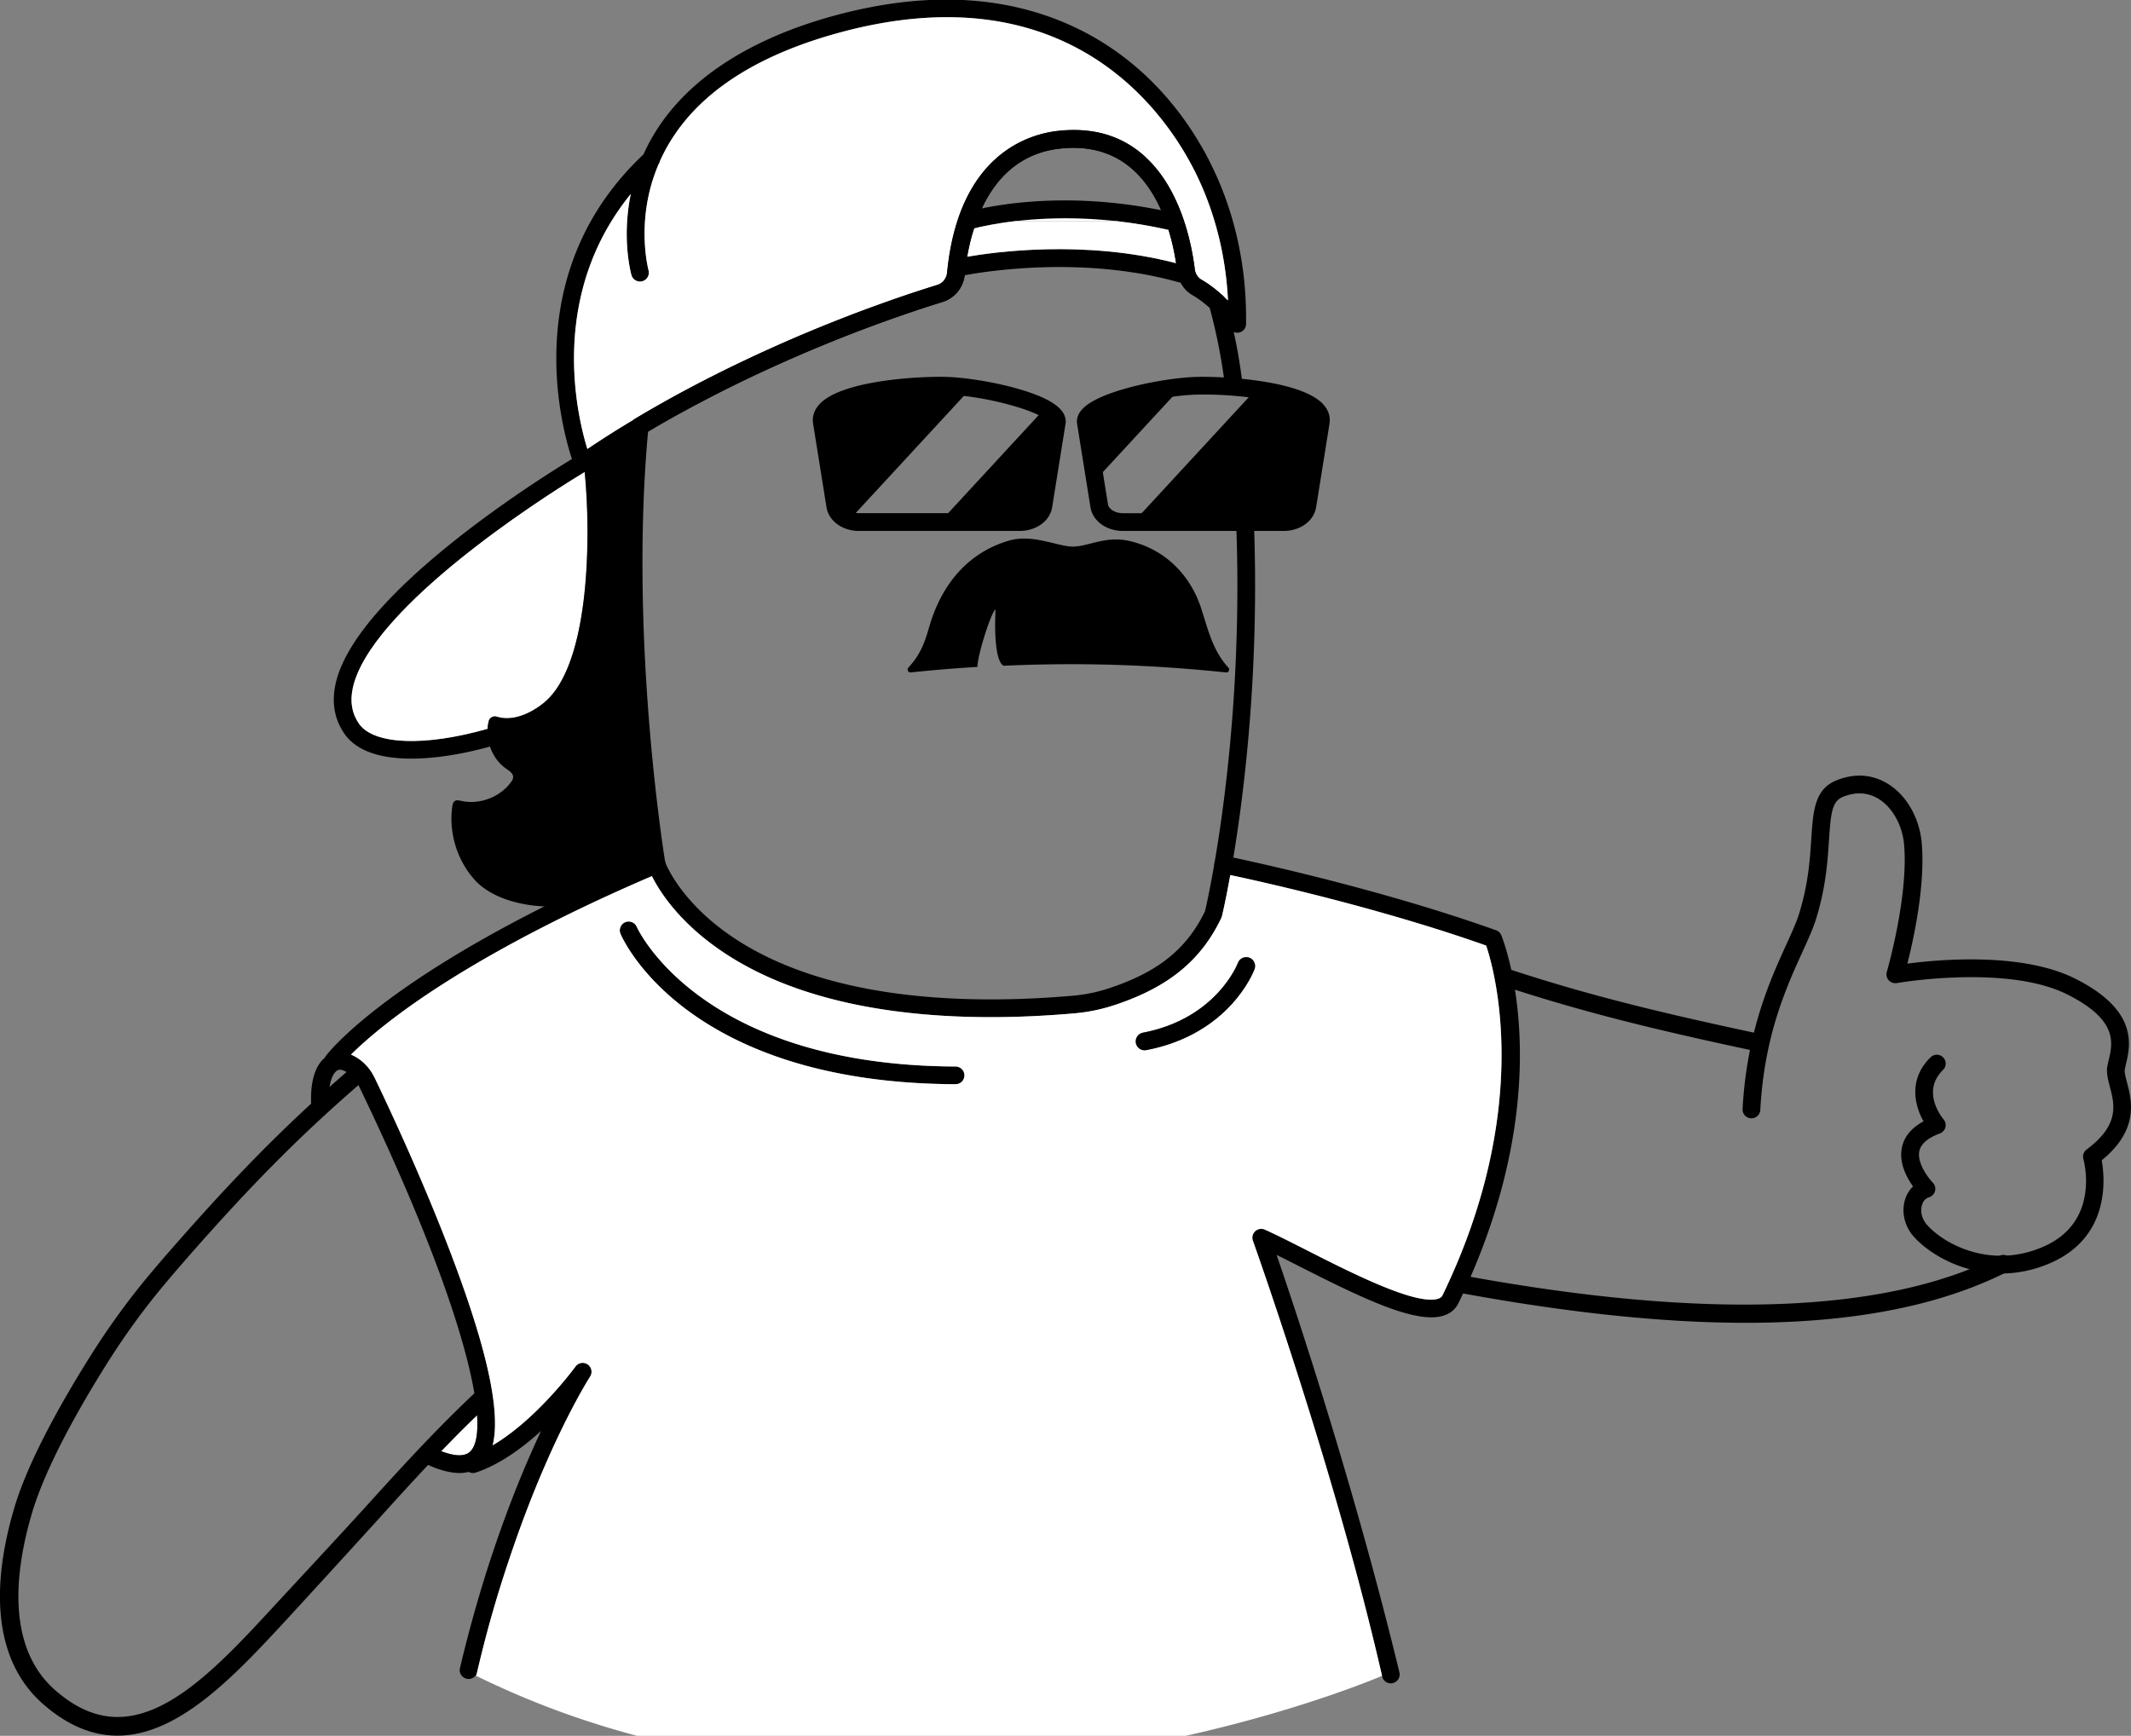 <svg xmlns="http://www.w3.org/2000/svg" id="Layer_1" viewBox="0 0 788 642"><rect x="0" y="0" width="788" height="642" fill="#808080" stroke="none"/><defs><style>.cls-1,.cls-2{stroke-width:0}.cls-2{fill:#fff}</style></defs><path d="M173.32 544.38c.77.43 1.7.54 2.61.25 8.72-2.89 17.15-9.03 24.15-15.39-4.77 10.15-10.46 23.52-16.18 40.03-4.54 13.07-9.39 29.04-13.82 47.67-.34 1.44.34 2.94 1.66 3.63l.06.03c1.87.97 4.16-.07 4.65-2.12 4.35-18.28 9.1-33.95 13.55-46.78 14.02-40.49 28.08-62.34 28.21-62.55.97-1.49.57-3.49-.89-4.49a3.262 3.262 0 0 0-4.51.77c-.16.23-14.28 19.54-30.64 29.13-2.72 1.61-5.51 2.93-8.31 3.87-1.72.56-2.66 2.43-2.08 4.13.28.82.84 1.46 1.54 1.84ZM456.05 317.17c-.38 2.33-.75 4.49-1.11 6.48-1.72 9.62-3.02 15.02-3.07 15.2-.05.23-.13.43-.23.64-7.56 15.92-19.93 25.92-40.15 32.46a64.877 64.877 0 0 1-13.92 2.82c-9.61.85-20.15 1.43-31.15 1.43-33.03 0-70.16-5.16-98.05-23.41-16.98-11.11-24.49-23.11-27.29-28.75-.64-1.28-1.03-2.25-1.25-2.77-.05-.15-.1-.26-.13-.34-.07-.2-.13-.41-.16-.62v-.02c-.26-1.56.64-3.11 2.18-3.62.16-.05.31-.1.48-.11.02-.02.03-.02.05-.02.18-.03.34-.05.52-.05.48 0 .95.1 1.38.31.15.07.28.13.41.23.1.05.2.11.28.21.07.03.13.1.2.16.11.1.21.21.33.34.08.1.16.23.23.36.05.08.1.16.13.26.03.03.05.08.07.11.07.13.1.28.15.41.02.02.02.03.02.05.38.92 1.89 4.43 5.33 9.18 4.02 5.51 10.66 12.7 21.2 19.52 35.61 22.98 87.37 23.88 124.52 20.61 4.25-.39 8.46-1.23 12.48-2.54 18.46-5.97 29.28-14.56 36.1-28.72 1.13-4.84 14.21-62.85 11.62-140.6-.03-1.08-.08-2.18-.11-3.28l-.15-3.28-.15-3.26a3.303 3.303 0 0 1 3.11-3.44c1.79-.1 3.34 1.31 3.44 3.11.07 1.2.11 2.39.16 3.59l.15 3.28c.03 1.1.07 2.2.11 3.28 1.72 52.54-3.64 96.18-7.72 120.8Z" class="cls-1"/><path d="M246.06 319.74c0 .34-.05.69-.16 1-.03.13-.08.26-.15.38-.05.11-.11.23-.18.34-.38.62-.97 1.1-1.67 1.36-.95.41-1.87.8-2.8 1.2-46.74 20.06-75.42 37.92-91.36 49.47-9.98 7.25-16.29 12.95-19.92 16.54-2.75 2.75-3.93 4.28-3.97 4.31-.64.84-1.62 1.28-2.61 1.28-.7 0-1.39-.21-1.98-.66a3.281 3.281 0 0 1-1.03-3.89c.1-.25.23-.48.39-.7.87-1.13 18.7-24 80.67-55.13 11.13-5.61 23.7-11.48 37.87-17.51v-.02c.77-.33 1.56-.67 2.34-1 .08-.03.15-.07.23-.08.15-.07.31-.1.48-.13h.05c.18-.03.34-.05.52-.05.48 0 .95.1 1.38.31.15.07.28.13.41.23.1.05.2.11.28.21.07.03.13.1.2.16.11.1.21.21.33.34.08.1.16.23.23.36.05.08.1.16.13.26.03.03.05.08.07.11.07.13.1.28.15.41.02.07.03.13.05.2 0 .07.02.11.02.13v.03c.03.18.05.34.05.51ZM645.51 489.24c-30.4 0-65.35-3.66-105.16-10.97a3.275 3.275 0 0 1-2.63-3.82c.33-1.78 2.03-2.97 3.82-2.63 89.28 16.39 155.84 13.92 197.81-7.34 1.62-.82 3.59-.17 4.41 1.44.82 1.62.17 3.59-1.44 4.41-24.9 12.61-56.94 18.91-96.8 18.91ZM647.94 388.43c-.23 0-.46-.02-.69-.07-34.13-7.31-61.3-13.82-91.24-23.68a3.278 3.278 0 1 1 2.05-6.23c29.67 9.77 56.65 16.23 90.57 23.49a3.277 3.277 0 0 1-.68 6.48Z" class="cls-1"/><path d="M560.18 366.04c-.41-2.71-.89-5.13-1.34-7.31v-.02c-1.69-7.72-3.44-12.18-3.69-12.79a3.208 3.208 0 0 0-1.93-1.85c-40.21-14.38-85.15-24.34-97.16-26.9-1.93-.41-3.02-.62-3.08-.64-1.79-.36-3.51.79-3.85 2.57-.36 1.77.79 3.49 2.56 3.85.08.02 1.21.25 3.26.69 12.07 2.56 55.39 12.2 94.62 26.08 2.97 8.77 17.57 59.82-16.15 129.37-.21.41-.56.89-1.52 1.21-8.11 2.72-32.51-9.69-48.65-17.9-5.82-2.95-11.31-5.75-15.52-7.62-1.21-.54-2.61-.3-3.57.59-.95.89-1.3 2.26-.85 3.51.32.89 27.73 78.17 47.8 161.21.48 2 2.69 3.07 4.55 2.18.02 0 .04-.02.06-.03a3.27 3.27 0 0 0 1.76-3.7c-16.57-68.49-38.07-133.04-45.42-154.43 2.57 1.28 5.36 2.69 8.23 4.15 24.36 12.39 43.79 21.62 53.7 18.26 2.44-.8 4.28-2.39 5.33-4.57.57-1.2 1.15-2.39 1.7-3.57.97-2.07 1.89-4.13 2.77-6.16 20.47-47.06 19.82-84.6 16.41-106.18ZM444.38 225.65c-4.18-13.52-14.3-22.9-27.14-25.65-8.42-1.81-14.64 2.01-20.22 2.16-5.74.15-15.02-4.88-24.08-2.17-15.22 4.55-23.87 15.98-28.25 28.46-1.98 5.58-2.7 11.95-8.77 18.43-.69.73-.12 1.91.87 1.81 2.12-.22 4.24-.43 6.36-.63a532.6 532.6 0 0 1 18.27-1.4c.19-5.28 5.6-21.46 6.71-21.13 0 0-1.14 18.47 2.97 20.7 25.79-1.17 50.16-.56 75.88 1.84 2.12.2 4.24.41 6.36.63 1 .1 1.56-1.08.87-1.81-6.07-6.48-7.88-15.65-9.86-21.23ZM447.02 59.16c-11.87-22.93-29.67-40.2-51.49-49.95-25.47-11.39-55.34-12.38-88.78-2.93-24.57 6.95-55.62 21.36-68.8 50.83-45.77 43.05-30.69 99.8-26.46 112.65.54 1.66.9 2.57.93 2.66.38.93 1.15 1.62 2.1 1.92.31.1.62.13.95.13.23 0 .48-.03.7-.08.38-.08.72-.23 1.05-.44.03 0 .07-.03.1-.05 5.07-3.49 10.18-6.84 15.34-10.03 1.16-.72 2.33-1.43 3.49-2.13 1.15-.7 2.3-1.39 3.46-2.07.75-.46 1.49-.9 2.25-1.33.31-.2.62-.38.92-.54 3.23-1.89 6.46-3.69 9.67-5.46.07-.05.13-.08.21-.11 1.69-.92 3.36-1.82 5.05-2.72 1.89-1 3.77-1.98 5.64-2.95 21.43-11.02 41.77-19.46 57.67-25.44.07-.03.15-.07.23-.08 1.33-.49 2.61-.97 3.87-1.43.72-.26 1.43-.52 2.13-.77 1.13-.41 2.23-.8 3.3-1.18 1.34-.48 2.66-.93 3.92-1.36.49-.18.98-.34 1.46-.51.48-.16.97-.33 1.43-.48 1.38-.48 2.69-.92 3.93-1.31.41-.15.82-.28 1.21-.39.82-.28 1.61-.52 2.36-.77.51-.16.98-.31 1.46-.46.77-.25 1.49-.46 2.16-.67 4.46-1.36 7.67-5.23 8.21-9.89.02-.08.02-.18.03-.26.08-.87.2-1.8.33-2.82.02-.11.02-.23.03-.34.15-1.08.33-2.23.54-3.43.56-3.2 1.36-6.79 2.56-10.48.26-.9.57-1.8.9-2.7.13-.33.25-.66.39-1 .48-1.25 1-2.48 1.57-3.7 4.98-10.69 13.72-20.47 29-22.13 20.62-2.23 31.54 9.74 37.31 22.79.54 1.21 1.05 2.46 1.51 3.69.03.11.08.25.13.36.39 1.08.75 2.16 1.08 3.25 1.38 4.44 2.25 8.72 2.8 12.31.16 1.1.31 2.15.43 3.1.02.15.03.28.07.43.02.11.03.21.05.33.21 1.15.61 2.26 1.15 3.3 1.02 1.95 2.57 3.61 4.52 4.7.33.18.66.38.98.59.16.1.33.21.48.31.26.16.51.33.75.51.26.18.51.36.77.56.26.18.52.38.77.59.25.18.49.38.74.57.03.02.07.05.11.1.25.2.49.39.74.61.28.23.54.46.82.7 4.36 3.87 7.61 8 7.66 8.05.36.44.8.79 1.31 1 .74.3 1.57.34 2.34.08 1.33-.46 2.21-1.7 2.21-3.1v-2.31c0-20.75-4.77-40.9-13.77-58.29Zm5.36 50.36c-.54-.49-1.08-.97-1.62-1.43-.39-.34-.8-.67-1.21-1-1.79-1.44-3.52-2.64-5.2-3.59a5.138 5.138 0 0 1-2.52-3.84c-.11-.98-.26-2.11-.48-3.38-.08-.51-.16-1.05-.26-1.59-.15-.82-.31-1.69-.49-2.59-.13-.59-.26-1.21-.39-1.84-.15-.64-.3-1.28-.46-1.93-.16-.66-.34-1.33-.52-2-.08-.34-.18-.67-.28-1.02-.2-.69-.41-1.39-.62-2.08-.11-.36-.23-.7-.34-1.07-.23-.7-.48-1.43-.74-2.15-.11-.36-.25-.72-.39-1.08-.56-1.44-1.15-2.9-1.8-4.34-.62-1.36-1.28-2.72-2.02-4.07-1.46-2.67-3.15-5.3-5.1-7.74-.98-1.21-2.02-2.39-3.13-3.51-7.49-7.56-18.18-12.51-33.44-10.87-10.95 1.18-36.88 8.66-41.15 52.49-.21 2.13-1.64 3.9-3.66 4.52-1.43.44-3.02.93-4.79 1.51-.49.15-1 .31-1.52.49l-.13.05c-.69.23-1.41.46-2.15.7-.34.11-.7.23-1.08.36-.57.18-1.16.39-1.77.59-.59.2-1.18.39-1.8.61-.05.02-.1.03-.16.07-1.26.43-2.57.89-3.95 1.36-.56.21-1.13.41-1.7.61-.92.31-1.85.66-2.82 1.02-14.29 5.18-33.11 12.67-53.49 22.52-.3.13-.61.3-.92.44-3.18 1.56-6.41 3.18-9.67 4.85-1.1.56-2.21 1.13-3.33 1.72-1.64.85-3.28 1.74-4.93 2.61-1.77.95-3.56 1.93-5.34 2.92-1.57.89-3.16 1.79-4.74 2.69-1.97 1.11-3.93 2.26-5.9 3.44-.25.13-.51.29-.75.44-.36.21-.7.43-1.05.64 0 0-.02.02-.03.02-5.82 3.46-11.61 7.11-17.33 10.97-4.05-13.16-14.2-57.13 16.06-94.31-3.43 16.61.07 29.38.25 30a3.27 3.27 0 0 0 4.03 2.26c1.75-.49 2.77-2.3 2.28-4.05-.03-.15-4.33-16.05 1.95-34.59.52-1.54 1.1-3.07 1.72-4.54.26-.36.43-.77.52-1.18 9.77-21.88 31.46-37.7 64.54-47.06 84.23-23.8 120.83 26.74 132.67 49.59 7.61 14.69 12.02 31.49 12.87 48.95-.49-.49-1.02-.98-1.57-1.48-.03-.05-.07-.08-.11-.13Z" class="cls-1"/><path d="M454.07 111.13c-.49-.49-1.02-.98-1.57-1.48-.03-.05-.07-.08-.11-.13-.54-.49-1.08-.97-1.62-1.43-.41-.34-.82-.69-1.21-1-1.79-1.44-3.52-2.64-5.2-3.59a5.138 5.138 0 0 1-2.52-3.84c-.11-.98-.26-2.11-.48-3.38-.08-.51-.16-1.05-.26-1.59-.15-.82-.31-1.69-.49-2.59-.11-.59-.25-1.21-.39-1.84-.15-.64-.3-1.28-.46-1.93-.16-.66-.33-1.33-.52-2-.08-.34-.18-.67-.28-1.02-.2-.69-.41-1.39-.62-2.08-.11-.36-.23-.7-.34-1.07-.23-.7-.48-1.43-.74-2.15-.11-.36-.25-.72-.39-1.08-.54-1.44-1.13-2.9-1.8-4.34-2.46-5.46-5.79-10.85-10.25-15.31-7.49-7.56-18.18-12.51-33.44-10.87-10.95 1.18-36.88 8.66-41.15 52.49-.21 2.13-1.64 3.9-3.66 4.52-1.43.44-3.02.93-4.79 1.51-17.02 5.44-49.46 17-84.51 35.39-1.64.84-3.28 1.72-4.93 2.61-1.77.95-3.56 1.93-5.34 2.92-1.57.89-3.16 1.77-4.74 2.69-1.97 1.11-3.93 2.26-5.9 3.44-.51.28-1 .59-1.51.89-.1.07-.2.13-.3.2 0 0-.02.02-.03.02-5.82 3.46-11.61 7.11-17.33 10.97-4.05-13.16-14.2-57.13 16.06-94.31-3.43 16.61.07 29.38.25 30a3.27 3.27 0 0 0 4.03 2.26c1.75-.49 2.77-2.3 2.28-4.05-.03-.15-4.33-16.05 1.95-34.59.52-1.54 1.1-3.07 1.72-4.54.26-.36.43-.77.52-1.18 9.77-21.88 31.46-37.7 64.54-47.06 84.23-23.8 120.83 26.74 132.67 49.59 7.61 14.69 12.02 31.49 12.87 48.95Z" class="cls-2"/><path d="M218.68 171.77a3.28 3.28 0 0 1-1.36 2.13c-.03.02-.07.05-.1.05-.03.03-.07.07-.1.08-.02.02-.34.21-.93.57-4.2 2.52-21.88 13.39-40.05 27.41-26.95 20.79-42.75 38.92-45.67 52.42-1.1 5.13-.34 9.48 2.31 13.28 5.48 7.77 24.36 8.44 47.51 1.84.95-.26 1.92-.56 2.88-.85 1.72-.54 3.57.43 4.1 2.16a3.27 3.27 0 0 1-2.16 4.1c-1.3.39-2.61.79-3.93 1.16-9.64 2.67-19.93 4.46-29.06 4.46-10.85 0-20.07-2.52-24.69-9.11-3.72-5.3-4.85-11.51-3.36-18.43 7.13-32.93 73.8-74.98 87.42-83.28 1.23-.75 2.03-1.23 2.31-1.39 1.56-.92 3.57-.39 4.49 1.16.41.7.54 1.49.39 2.23Z" class="cls-1"/><path d="M432.55 81.78h-74.92s1.34-.41 3.85-1c9.51-2.16 35.8-6.64 69.39.64.56.11 1.11.23 1.67.36Z" class="cls-2"/><path d="M435.74 82.51a3.278 3.278 0 0 1-3.2 2.56c-.15 0-.29-.02-.46-.03-.08-.02-.18-.03-.26-.05-6.62-1.51-12.98-2.52-18.98-3.2-15.07-1.67-27.92-1.1-37.33 0-7.52.87-12.85 2.07-15.33 2.7-1 .25-1.54.41-1.59.43-1.72.52-3.57-.44-4.1-2.16-.54-1.74.43-3.57 2.16-4.1.33-.1 2.56-.79 6.39-1.57 11.03-2.31 35.41-5.62 66.31.66 1.28.26 2.59.54 3.9.84 1.77.41 2.89 2.16 2.48 3.93ZM439.86 102.13a3.276 3.276 0 0 1-3.15 2.38c-.05 0-.08 0-.13-.02-.25 0-.51-.03-.77-.1-5.9-1.67-11.84-2.89-17.66-3.74-15.66-2.34-30.52-2.15-41.77-1.31-10.52.79-17.88 2.11-19.69 2.48-.26.05-.41.08-.43.08-1.77.38-3.51-.75-3.88-2.52-.38-1.77.75-3.52 2.52-3.88.23-.05 1.16-.25 2.72-.52 9.69-1.7 43.36-6.48 77.26 2.38.9.23 1.8.48 2.7.74 1.75.49 2.75 2.3 2.26 4.05Z" class="cls-1"/><path d="M201 260.04c-4.92 3.95-11.51 6.85-17.28 5.05-1.31-.41-2.67.31-3 1.64-.23.92-.36 1.87-.43 2.82-23.15 6.61-42.03 5.93-47.51-1.84-2.66-3.8-3.41-8.15-2.31-13.28 2.92-13.51 18.72-31.64 45.67-52.42 18.16-14.02 35.85-24.88 40.05-27.41 2.34 23.2 2.11 71.57-15.2 85.44Z" class="cls-2"/><path d="m242.78 319.74-2.9 1.49-.03.02-26.21 13.46c-4.33.57-8.46.74-12.33.54h-.02c-11.67-.57-20.87-4.38-25.75-9.82-6.52-7.25-9.64-17.41-8.31-27.06.11-.82.31-1.74 1.03-2.15.66-.39 1.51-.18 2.26-.02 6.75 1.52 14.28-1.3 18.39-6.87.43-.57.82-1.21.84-1.92 0-1.38-1.39-2.28-2.52-3.07-2.87-1.98-4.95-4.93-6.05-8.23-.72-2.11-1.03-4.36-.89-6.57.07-.95.2-1.9.43-2.82.33-1.33 1.69-2.05 3-1.64 5.77 1.8 12.36-1.1 17.28-5.05 17.31-13.87 17.54-62.24 15.2-85.44-.02-.08-.02-.15-.02-.21-.05-.34-.08-.67-.11-1l2.62-1.62 14.07-8.69v-.02l3.46-2.13c-.02.26-.03.54-.05.8-5.49 80.7 3.57 140.57 6.05 154.78v.02c.36 2.11.57 3.21.57 3.21ZM740.01 470.96c-14.3 0-26.28-6.94-32.2-13.44-3.47-3.8-4.77-9.04-3.41-13.68.6-2.04 1.62-3.73 3.01-5.02-2.4-3.35-5.36-8.88-4.08-14.6.88-3.93 3.55-7.11 7.95-9.49-3.41-6.06-5.57-15.69 2.62-23.7a3.274 3.274 0 0 1 4.64.05 3.274 3.274 0 0 1-.05 4.64c-8.03 7.87-.65 17.25.22 18.3.68.82.93 1.92.65 2.95a3.273 3.273 0 0 1-2.02 2.23c-4.44 1.65-6.99 3.82-7.59 6.46-1 4.39 3.24 9.96 4.96 11.74.79.81 1.1 1.97.83 3.07a3.274 3.274 0 0 1-2.16 2.33c-1.4.46-2.22 1.35-2.68 2.9-.72 2.46.03 5.3 1.96 7.42 7.09 7.77 24.47 16.26 43.3 7.81 20.62-9.24 14.69-31.33 14.43-32.26-.36-1.31.11-2.71 1.2-3.52 12.28-9.14 10.32-16.6 8.6-23.18-.71-2.7-1.38-5.26-.92-7.7.13-.69.3-1.44.49-2.23 1.48-6.26 3.51-14.83-15.39-24.28-22.3-11.15-62.54-4.25-62.95-4.17-1.11.2-2.25-.2-3.01-1.04a3.27 3.27 0 0 1-.7-3.11c.08-.28 8.07-27.89 6.38-47.12-.63-7.16-4.37-13.8-9.52-16.91-3.93-2.38-8.49-2.61-13.17-.66-3.97 1.66-4.42 6.06-5.07 15.88-.52 7.9-1.17 17.74-4.88 29.52-1.1 3.49-2.89 7.42-4.96 11.96-5.95 13.05-14.09 30.93-15.57 58.39-.1 1.81-1.62 3.2-3.45 3.1-1.81-.1-3.2-1.64-3.1-3.45 1.54-28.7 10.33-47.99 16.15-60.75 1.98-4.35 3.69-8.1 4.67-11.21 3.48-11.03 4.1-20.43 4.59-27.98.67-10.18 1.2-18.21 9.09-21.5 6.69-2.79 13.29-2.41 19.08 1.1 6.98 4.22 11.84 12.64 12.66 21.95 1.38 15.61-2.99 35.54-5.3 44.64 11.98-1.57 42.43-4.26 61.98 5.52 23.54 11.77 20.48 24.71 18.84 31.66-.16.69-.32 1.34-.43 1.93-.19.99.3 2.85.82 4.82 1.73 6.6 4.59 17.48-9.35 28.8 1.23 6.92 3.04 28.14-18.54 37.81C752.2 469.82 745.9 471 740 471ZM356.63 397.74a3.29 3.29 0 0 1-3.28 3.26h-.02c-99.28-.41-122.93-53.36-123.88-55.6-.72-1.67.07-3.59 1.72-4.31 1.67-.7 3.59.07 4.29 1.74.28.61 23.34 51.23 117.9 51.62 1.8.02 3.26 1.49 3.26 3.3ZM308.86 187.08c.39 2.41 2.38 4.38 5.08 5.35l45.15-48.91c-3.72-.52-7.22-.82-10.11-.87-15.57-.23-46.45 3.13-45.08 13.39l4.97 31.04ZM386.31 151.12l-38.75 41.97h29.45c4.48 0 8.25-2.58 8.8-6.02l4.97-31.04c0-1.71-1.7-3.37-4.48-4.92ZM436.93 143.07c-14.66 1.52-35.43 7-35.43 12.97l3.47 21.65 31.96-34.62ZM464.43 144.03l-45.29 49.06h55.5c4.48 0 8.25-2.58 8.8-6.02l4.97-31.04c.86-6.47-11.11-10.2-23.98-12.01Z" class="cls-1"/><path d="M377.02 196.37h-59.36c-6.16 0-11.23-3.69-12.04-8.77l-4.97-31.04c-.34-2.53.43-4.89 2.23-6.9 7.89-8.88 35.99-10.45 46.14-10.28 7.41.11 18.25 1.84 26.99 4.3 16.2 4.57 18.07 9.24 18.07 12.36 0 .17-.01.35-.04.52l-4.97 31.04c-.81 5.08-5.88 8.77-12.04 8.77Zm-29.85-50.45c-15.87 0-34.99 3.14-39.39 8.09-.65.73-.69 1.22-.64 1.59l4.95 30.95c.25 1.57 2.45 3.25 5.57 3.25h59.36c3.12 0 5.31-1.69 5.57-3.25l4.88-30.5c-1.92-3.72-23.35-9.9-38.55-10.12-.58 0-1.16-.01-1.75-.01Zm40.36 10.29ZM474.63 196.37h-59.36c-6.16 0-11.23-3.69-12.04-8.78l-4.97-31.03a2.96 2.96 0 0 1-.04-.52c0-3.12 1.87-7.79 18.07-12.36 8.73-2.46 19.58-4.19 26.99-4.3 10.14-.17 38.24 1.4 46.14 10.28 1.79 2.02 2.56 4.37 2.24 6.82l-4.98 31.12c-.81 5.08-5.88 8.77-12.04 8.77Zm-69.8-40.31 4.88 30.5c.25 1.57 2.45 3.25 5.56 3.25h59.36c3.12 0 5.31-1.69 5.56-3.25l4.97-31.04c.04-.29 0-.78-.65-1.51-4.56-5.13-24.97-8.35-41.14-8.08-15.2.23-36.63 6.4-38.55 10.12Zm-.07.15Z" class="cls-1"/><path d="M173.9 536.82c-2.28 2.26-6.61 1.49-10.74-.1 4.25-4.43 8.64-8.87 13.25-13.28.46 6.88-.44 11.34-2.51 13.38Z" class="cls-2"/><path d="M182.18 534.54c-.75 2.97-1.98 5.28-3.67 6.95a10.763 10.763 0 0 1-5.18 2.89c-1.05.28-2.18.41-3.39.41-3.31 0-7.2-.98-11.61-2.97-.64-.3-1.28-.59-1.93-.92a3.279 3.279 0 0 1-1.48-4.39c.8-1.62 2.77-2.3 4.39-1.48 1.21.59 2.52 1.18 3.85 1.69 4.13 1.59 8.46 2.36 10.74.1 2.07-2.03 2.97-6.49 2.51-13.38v-.02c-.16-2.39-.49-5.1-1-8.1v-.02c-3.69-21.98-16.82-59.93-42.85-113.96-.02-.03-.03-.08-.05-.11-.98-2.07-2.52-3.72-4.36-4.74a8.18 8.18 0 0 0-1.69-.74c-.75-.23-1.39-.13-2 .33-.54.41-1.97 1.84-2.59 5.92v.02c-.21 1.48-.34 3.26-.28 5.49.05 1.8-1.38 3.31-3.2 3.36h-.08a3.285 3.285 0 0 1-3.28-3.19c-.26-9.92 2.61-14.49 5.2-16.59.1-.08.18-.16.28-.23 2.33-1.75 5.13-2.23 7.92-1.34.48.15.93.33 1.39.52 3.67 1.56 6.77 4.54 8.61 8.34 5.56 11.54 19.67 41.59 30.62 71.46 11.69 31.82 16.03 53.16 13.13 64.7Z" class="cls-1"/><path d="M138.42 398.38c5.56 11.54 19.67 41.59 30.62 71.46 11.69 31.82 16.03 53.16 13.13 64.7 16.36-9.59 30.47-28.9 30.64-29.13a3.262 3.262 0 0 1 4.51-.77c1.46 1 1.85 3 .89 4.49-.13.21-14.2 22.06-28.21 62.55-4.77 13.77-9.3 28.12-13.9 48.13 156.69 77.21 334.96 0 334.96 0-17.03-74.94-47.47-160.11-47.78-160.93-.44-1.25-.1-2.62.85-3.51.97-.89 2.36-1.13 3.57-.59 4.21 1.87 9.71 4.67 15.52 7.62 16.15 8.21 40.54 20.62 48.65 17.9.97-.33 1.31-.8 1.52-1.21 33.72-69.56 19.11-120.6 16.15-129.37-39.23-13.89-82.55-23.52-94.62-26.08-1.72 9.62-3.02 15.02-3.07 15.2-.05.23-.13.43-.23.64-7.56 15.92-19.93 25.92-40.15 32.46a64.877 64.877 0 0 1-13.92 2.82c-9.61.85-20.15 1.43-31.15 1.43-33.03 0-70.16-5.16-98.05-23.41-16.98-11.12-24.49-23.11-27.29-28.75-46.74 20.07-75.42 37.92-91.36 49.47-9.98 7.25-16.29 12.95-19.92 16.54 3.67 1.56 6.77 4.54 8.61 8.34Zm284.21-16.44c27.26-5.23 35.05-25.59 35.11-25.79a3.287 3.287 0 0 1 4.21-1.95c1.7.62 2.57 2.51 1.95 4.21-.36.97-9.18 24.05-40.05 29.97-.21.03-.43.05-.62.05-1.54 0-2.92-1.08-3.21-2.66-.34-1.79.82-3.51 2.61-3.84Zm-191.45-40.85c1.67-.71 3.59.07 4.3 1.74.28.61 23.34 51.23 117.9 51.62a3.3 3.3 0 0 1 3.26 3.29 3.29 3.29 0 0 1-3.28 3.26h-.02c-99.28-.41-122.93-53.36-123.88-55.6-.72-1.67.07-3.59 1.72-4.31Z" class="cls-2"/><path d="M463.91 358.42c-.36.97-9.18 24.05-40.05 29.97-.21.03-.43.05-.62.05-1.54 0-2.92-1.08-3.21-2.66-.34-1.79.82-3.51 2.61-3.84 27.26-5.23 35.05-25.59 35.11-25.79.64-1.7 2.52-2.57 4.21-1.95 1.7.62 2.57 2.51 1.95 4.21Z" class="cls-1"/><path d="M434.89 97.34c-33.9-8.85-67.57-4.08-77.26-2.38.56-3.2 1.36-6.79 2.56-10.48 2.48-.64 7.8-1.84 15.33-2.7h37.33c6 .67 12.36 1.69 18.98 3.2.08.02.18.03.26.05 1.38 4.44 2.25 8.72 2.8 12.31Z" class="cls-2"/><path d="M456.45 143.96c-1.8.25-3.44-1.03-3.67-2.84-.07-.51-.13-1.02-.21-1.52-1.2-8.7-2.97-17.39-5.29-25.87-.28-.25-.54-.48-.82-.7-.25-.21-.49-.41-.74-.61-.05-.05-.08-.08-.11-.1-.25-.2-.49-.39-.74-.57-.25-.21-.51-.41-.77-.59-.26-.2-.51-.38-.77-.56-.25-.18-.49-.34-.75-.51-.15-.1-.31-.21-.48-.31-.33-.21-.66-.41-.98-.59-1.95-1.1-3.51-2.75-4.52-4.7-.54-1.03-.93-2.15-1.15-3.3-.02-.11-.03-.21-.05-.33-.03-.15-.05-.28-.07-.43-.11-.95-.26-2-.43-3.1-.56-3.59-1.43-7.87-2.8-12.31-.33-1.08-.69-2.16-1.08-3.25a2.6 2.6 0 0 1-.13-.36c-.46-1.23-.97-2.48-1.51-3.69-5.77-13.05-16.69-25.02-37.31-22.79-15.28 1.66-24.02 11.44-29 22.13-.57 1.23-1.1 2.46-1.57 3.7-.15.34-.26.67-.39 1-.33.9-.64 1.8-.9 2.7-1.2 3.69-2 7.28-2.56 10.48-.21 1.2-.39 2.34-.54 3.43-.02.11-.02.23-.03.34-.13 1.02-.25 1.95-.33 2.82-.02.08-.02.18-.03.26a11.72 11.72 0 0 1-8.21 9.89c-.67.21-1.39.43-2.16.67-.48.15-.95.3-1.46.46-.75.25-1.54.49-2.36.77-.39.11-.8.25-1.21.39-1.25.39-2.56.84-3.93 1.31-.46.15-.95.31-1.43.48-.48.16-.97.33-1.46.51-1.26.43-2.57.89-3.92 1.36-1.07.38-2.16.77-3.3 1.18-.7.25-1.41.51-2.13.77-1.26.46-2.56.92-3.87 1.43-.08.02-.16.05-.23.08-16.08 6-36.31 14.43-57.67 25.44-1.87.97-3.75 1.95-5.64 2.95-1.69.87-3.36 1.79-5.05 2.72-.08.03-.15.07-.21.11-3.21 1.75-6.44 3.57-9.67 5.46-.29.16-.61.34-.92.54-.75.43-1.49.87-2.25 1.31v.02c-6.85 75.15 5.43 153.54 6.33 159.21.02.02.02.03.02.05.02.03.02.05.02.07.02.13.03.2.03.21.03.21.05.41.05.61 0 .03 0 .08-.02.11 0 .13 0 .25-.03.38-.02.16-.07.31-.11.44-.03.13-.08.26-.15.38-.05.11-.11.23-.18.34-.38.62-.97 1.1-1.67 1.36-.18.07-.38.11-.57.15a3.22 3.22 0 0 1-3.44-1.74c-.05-.07-.08-.11-.1-.18-.03-.07-.07-.13-.08-.21-.07-.18-.11-.36-.15-.56v-.02s0-.03-.02-.08c-.03-.26-.18-1.1-.38-2.44v-.02c-2.18-14.15-12.07-84.67-6.49-153.86.02-.26.05-.52.08-.79v-.02c.15-1.9.31-3.79.49-5.69.08-.9.54-1.74 1.26-2.28.02 0 .03-.02.03-.02.1-.07.2-.13.3-.2.25-.15.51-.3.75-.44.25-.15.51-.31.75-.44 1.97-1.18 3.93-2.33 5.9-3.44 1.57-.9 3.16-1.8 4.74-2.69 1.79-.98 3.57-1.97 5.34-2.92 1.66-.87 3.3-1.75 4.93-2.61 1.11-.59 2.23-1.16 3.33-1.72.48-.26.95-.49 1.43-.74.57-.29 1.12-.55 1.68-.84 2.2-1.12 4.4-2.21 6.56-3.27.31-.15.62-.31.92-.44 1.31-.63 2.61-1.26 3.91-1.87a547.92 547.92 0 0 1 18.68-8.46c.9-.39 1.8-.79 2.7-1.16.89-.38 1.79-.75 2.66-1.11 1.77-.74 3.51-1.44 5.21-2.15 1.59-.64 3.15-1.26 4.66-1.87.13-.05.26-.1.38-.15 1.66-.64 3.28-1.28 4.85-1.89.02 0 .03-.02.03-.02 2.36-.9 4.66-1.75 6.85-2.57.2-.07.39-.13.57-.21 1.02-.36 2.02-.74 2.98-1.07.97-.36 1.9-.7 2.82-1.02.57-.21 1.15-.41 1.7-.61 1.21-.43 2.39-.84 3.52-1.23.15-.05.29-.1.43-.13.07-.03.11-.05.16-.07l1.8-.61c.51-.18 1-.34 1.48-.51.08-.02.18-.05.26-.08h.03c.38-.13.74-.25 1.08-.36.74-.25 1.46-.48 2.15-.7l.13-.05c.52-.18 1.03-.34 1.52-.49 1.77-.57 3.36-1.07 4.79-1.51 2.02-.62 3.44-2.39 3.66-4.52 4.26-43.83 30.2-51.31 41.15-52.49 15.26-1.64 25.95 3.31 33.44 10.87 1.11 1.11 2.16 2.3 3.13 3.51 1.97 2.43 3.66 5.05 5.1 7.74.74 1.34 1.39 2.7 2.02 4.07.67 1.44 1.26 2.9 1.8 4.34.15.36.28.72.39 1.08.26.72.51 1.44.74 2.15.11.36.23.7.34 1.07.21.69.43 1.39.62 2.08.1.34.2.67.28 1.02.18.67.36 1.34.52 2 .16.66.31 1.3.46 1.93.15.62.28 1.25.39 1.84.18.9.34 1.77.49 2.59.1.54.18 1.08.26 1.59.21 1.26.36 2.39.48 3.38.2 1.61 1.15 3.05 2.52 3.84 1.67.95 3.41 2.15 5.2 3.59.41.33.82.66 1.21 1 .54.46 1.08.93 1.62 1.43.05.05.08.08.11.13.39.39.67.89.82 1.41 1.08 3.87 2.07 7.79 2.92 11.72 1.26 5.74 2.26 11.52 3 17.33.02.07.03.11.03.18.25 1.8-1.03 3.44-2.82 3.67ZM698.66 433.83l-.39 1.02.39-1.02ZM694.71 443.79c-.04.09-.07.18-.11.27.04-.09.07-.18.11-.27ZM702.09 424.38c-.07.2-.14.41-.22.61.07-.2.14-.41.22-.61ZM716.04 370.19l.03-.2-.03.2ZM714.51 378.46s.01-.07.02-.11c0 .04-.01.07-.02.11ZM180.14 515.38a3.286 3.286 0 0 0-4.64-.15c-.03.03-.07.07-.1.08v.02c-14.95 14.11-27.75 28.25-40.13 41.9-8.42 9.31-30.66 33.22-33.79 36.62-12.98 14.06-26.4 28.6-40.13 36.07-14.87 8.1-27.86 6.6-40.85-4.72-18.43-16.05-14.9-44.49-8.69-65.52 5.22-17.68 18.18-40.15 27.63-55.19 6.37-10.13 13.36-19.84 21.03-29.03 2.32-2.77 4.64-5.5 6.97-8.18 24.1-27.66 42.51-46.33 65.11-65.95.49-.42.97-.85 1.47-1.27 1.21-1.04 1.65-2.78.88-4.17a3.276 3.276 0 0 0-5.02-.91c-.59.51-1.16 1-1.74 1.51-2.13 1.84-4.21 3.69-6.28 5.51v.02c-2.29 2.05-4.56 4.1-6.79 6.15-17.28 15.92-33.08 32.46-52.59 54.83-2.07 2.37-4.08 4.71-6.04 7.03a274.673 274.673 0 0 0-22.38 30.49c-9.82 15.52-23.37 38.86-28.79 57.23-9.71 32.9-5.99 58 10.75 72.58 9.43 8.21 18.56 11.6 27.41 11.6 22.91 0 43.9-22.74 63.05-43.47 3.54-3.83 25.66-28 33.65-36.83 5.89-6.52 11.89-13.15 18.18-19.82 1.59-1.69 3.21-3.39 4.84-5.1 4.25-4.43 8.64-8.87 13.25-13.28v-.02c1.18-1.15 2.38-2.28 3.59-3.43 1.33-1.23 1.38-3.31.15-4.62Z" class="cls-1"/></svg>